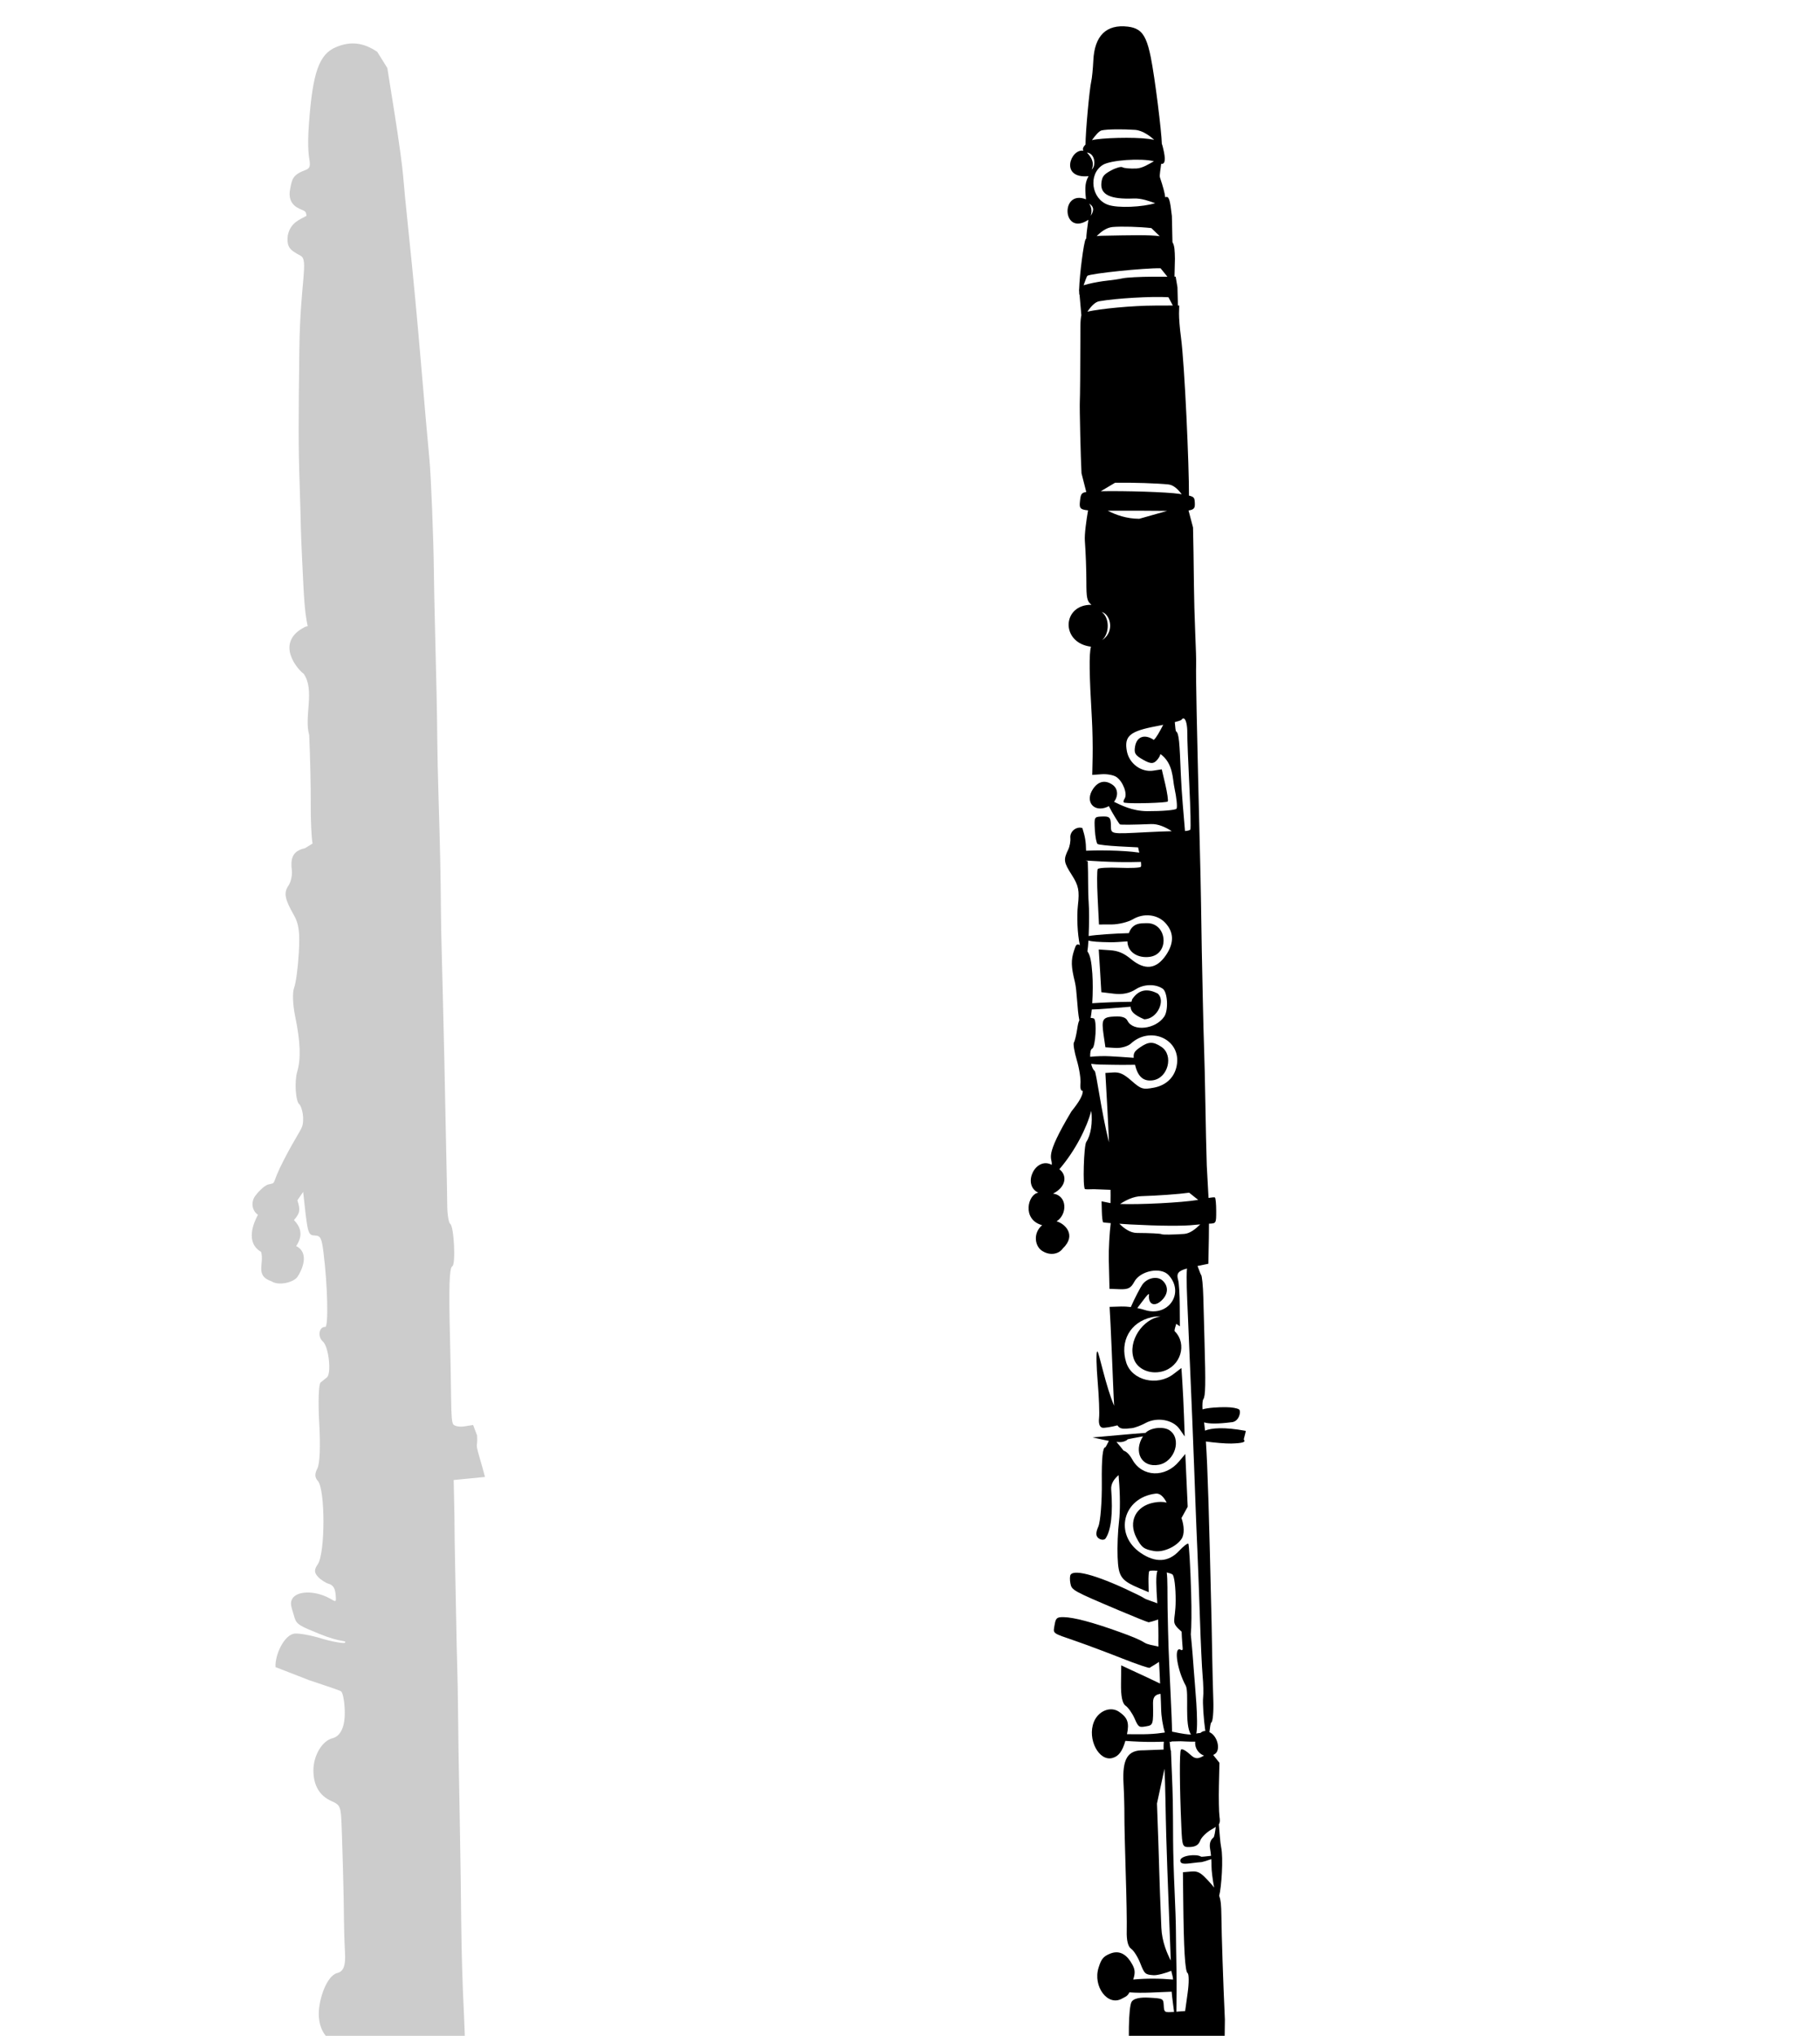<?xml version="1.0" encoding="UTF-8" standalone="no"?>
<!-- Created with Inkscape (http://www.inkscape.org/) -->
<svg
   xmlns:dc="http://purl.org/dc/elements/1.1/"
   xmlns:cc="http://creativecommons.org/ns#"
   xmlns:rdf="http://www.w3.org/1999/02/22-rdf-syntax-ns#"
   xmlns:svg="http://www.w3.org/2000/svg"
   xmlns="http://www.w3.org/2000/svg"
   xmlns:sodipodi="http://sodipodi.sourceforge.net/DTD/sodipodi-0.dtd"
   xmlns:inkscape="http://www.inkscape.org/namespaces/inkscape"
   id="svg3153"
   sodipodi:version="0.32"
   inkscape:version="0.46"
   width="634"
   height="709"
   version="1.0"
   sodipodi:docname="Clarinet.svg"
   inkscape:output_extension="org.inkscape.output.svg.inkscape">
  <defs
     id="defs3156">
    <inkscape:perspective
       sodipodi:type="inkscape:persp3d"
       inkscape:vp_x="0 : 526.18109 : 1"
       inkscape:vp_y="0 : 1000 : 0"
       inkscape:vp_z="744.09448 : 526.18109 : 1"
       inkscape:persp3d-origin="372.04724 : 350.78739 : 1"
       id="perspective3160" />
    <inkscape:perspective
       id="perspective3979"
       inkscape:persp3d-origin="372.04724 : 350.78739 : 1"
       inkscape:vp_z="744.09448 : 526.18109 : 1"
       inkscape:vp_y="0 : 1000 : 0"
       inkscape:vp_x="0 : 526.18109 : 1"
       sodipodi:type="inkscape:persp3d" />
  </defs>
  <sodipodi:namedview
     inkscape:window-height="1002"
     inkscape:window-width="1280"
     inkscape:pageshadow="2"
     inkscape:pageopacity="0.0"
     guidetolerance="10.0"
     gridtolerance="10.0"
     objecttolerance="10.0"
     borderopacity="1.0"
     bordercolor="#666666"
     pagecolor="#ffffff"
     id="base"
     showgrid="false"
     inkscape:zoom="0.24457166"
     inkscape:cx="704.52409"
     inkscape:cy="-148.51729"
     inkscape:window-x="1148"
     inkscape:window-y="-4"
     inkscape:current-layer="svg3153" />
  <path
     style="fill:#cccccc"
     d="M 96.01,862.038 C 94.372,858.63 95.313,855.914 99.379,852.316 C 102.542,849.515 103.853,847.447 107.621,839.316 C 110.085,833.997 112.92,826.78 113.921,823.279 C 116.021,815.932 119.339,796.769 119.965,788.371 C 120.201,785.209 120.52,780.865 120.674,778.717 C 121.165,771.889 121.279,741.069 120.827,737.622 C 120.587,735.8 120.52,732.222 120.678,729.671 C 120.836,727.121 120.856,722.376 120.723,719.128 C 120.499,713.665 120.249,713.12 117.401,711.883 C 113.254,710.081 111.073,706.471 111.05,701.372 C 111.028,696.244 113.817,688.032 117.513,687.128 C 119.93,686.537 120.38,684.004 120.185,680.191 C 119.929,675.198 119.814,669.942 119.819,668.516 C 119.837,662.647 119.13,636.547 118.849,632.716 C 118.586,629.123 118.15,628.415 115.497,627.262 C 111.342,625.456 109.198,621.843 109.175,616.603 C 109.153,611.416 112.212,606.249 115.83,605.364 C 118.136,604.8 120.183,602.235 120.103,596.216 C 120.056,592.717 119.464,589.479 118.788,589.021 C 118.111,588.563 112.974,586.973 107.619,585.122 L 95.982,580.597 C 95.725,576.317 99.054,569.181 102.732,568.918 C 104.402,568.799 108.51,569.554 111.862,570.596 C 115.214,571.638 119.92,572.49 120.18,572.107 C 120.817,571.167 119.018,572.197 111.115,568.967 C 104.743,566.362 103.288,565.793 102.592,563.328 C 101.567,559.702 100.791,558.34 101.918,556.644 C 103.37,554.46 107.804,553.976 112.263,555.515 C 116.757,557.066 117.323,559.407 116.904,555.213 C 116.689,553.049 116.009,552.024 114.491,551.574 C 113.329,551.23 111.628,550.109 110.71,549.082 C 109.416,547.634 109.412,546.669 110.696,544.774 C 113.327,540.889 113.332,518.628 110.702,515.728 C 109.626,514.542 109.583,513.254 110.558,511.404 C 111.414,509.78 111.662,503.727 111.203,495.631 C 110.785,488.248 110.997,482.042 111.687,481.465 C 112.362,480.899 113.339,480.107 113.859,479.705 C 115.542,478.402 114.515,468.996 112.498,467.237 C 110.551,465.539 111.098,462.033 113.297,462.12 C 114.465,462.166 114.126,447.578 112.697,436.259 C 112.052,431.151 111.661,430.364 109.734,430.292 C 107.392,430.205 107.198,429.616 106.036,419.011 L 105.607,415.097 L 103.591,418.016 C 104.626,421.276 104.603,422.395 102.407,424.903 C 104.312,426.931 105.982,429.778 103.167,433.956 C 107.944,436.347 105.189,442.371 103.639,444.659 C 102.313,446.616 97.065,447.91 94.583,446.229 C 88.694,444.258 92.144,440.12 90.952,435.985 C 85.389,432.749 88.319,425.873 89.859,423.064 C 87.719,421.615 87.421,418.674 88.8,416.638 C 89.359,415.813 91.86,412.872 93.544,412.486 C 96.515,411.805 94.279,412.899 98.814,404.088 C 103.184,395.599 105.074,393.485 105.419,391.719 C 106.116,388.143 104.705,384.895 104.324,384.637 C 102.989,383.732 102.504,376.742 103.534,373.24 C 104.874,368.682 104.656,362.82 102.816,353.937 C 101.985,349.921 101.824,345.597 102.449,344.026 C 103.059,342.494 103.795,337.053 104.085,331.935 C 104.499,324.631 104.131,321.784 102.374,318.698 C 99.152,313.04 98.772,310.953 100.497,308.406 C 101.337,307.165 101.862,304.786 101.662,303.119 C 101.205,299.296 101.63,296.398 106.223,295.412 L 108.881,293.777 C 108.491,291.708 108.206,285.469 108.249,279.914 C 108.291,274.36 108.048,263.596 107.708,255.996 C 105.841,249.576 109.776,240.431 105.804,234.664 C 103.762,233.281 95.501,223.812 106.168,218.374 C 108.26,217.307 106.556,221.331 105.713,204.407 C 104.95,189.088 104.839,186.319 104.67,178.337 C 104.62,175.978 104.471,170.986 104.34,167.243 C 103.961,156.485 103.949,146.344 104.283,121.308 C 104.591,98.256 107.57,90.603 104.713,89.065 C 101.124,87.135 99.786,86.238 100.248,82.011 C 101.162,77.463 104.459,76.491 106.745,75.184 C 106.644,73.283 106.006,73.539 104.169,72.636 C 101.496,71.321 100.392,69.105 101.104,65.639 C 101.733,62.575 101.859,60.908 106.221,59.294 C 107.788,58.714 108.112,58.102 107.869,56.183 C 107.703,54.868 106.961,52.04 107.619,43.107 C 108.924,25.391 111.061,18.892 117.117,16.384 C 122.178,14.288 126.605,14.806 131.417,18.057 L 134.934,23.705 L 137.46,39.607 C 138.85,48.354 140.167,57.902 140.389,60.826 C 140.61,63.75 141.487,72.769 142.337,80.867 C 143.898,95.727 145.409,111.747 146.76,127.765 C 147.88,141.043 149.03,154.112 149.574,159.733 C 150.145,165.636 151.02,187.548 151.141,198.943 C 151.187,203.292 151.357,211.832 151.518,217.92 C 151.993,235.786 152.285,250.164 152.328,257.739 C 152.35,261.63 152.568,271.339 152.812,279.315 C 153.307,295.508 153.503,304.891 153.592,316.552 C 153.624,320.892 153.748,327.498 153.865,331.231 C 153.983,334.965 154.151,341.6 154.238,345.978 C 154.326,350.355 154.479,356.76 154.579,360.212 C 154.679,363.663 154.891,373.517 155.051,382.108 C 155.21,390.699 155.432,401.397 155.544,405.881 C 155.656,410.364 155.768,416.619 155.793,419.779 C 155.818,422.939 156.287,425.839 156.836,426.222 C 158.166,427.152 158.808,440.451 157.55,441.016 C 156.524,441.476 156.308,448.348 156.762,466.052 C 156.91,471.798 157.085,481.346 157.151,487.27 C 157.218,493.194 157.424,495.374 157.887,496.038 C 158.35,496.701 160.096,497.025 161.766,496.758 L 164.803,496.271 L 166.194,499.906 C 166.517,505.474 165.017,500.652 167.996,510.886 L 168.942,514.366 L 163.493,514.901 L 158.043,515.435 L 158.3,527.603 C 158.316,532.531 158.441,541.257 158.577,546.996 C 158.713,552.734 158.876,560.998 158.94,565.358 C 159.003,569.719 159.151,576.342 159.269,580.075 C 159.387,583.808 159.51,590.414 159.543,594.754 C 159.576,599.094 159.662,605.989 159.735,610.076 C 159.808,614.163 159.994,624.542 160.148,633.141 C 160.303,641.739 160.456,651.142 160.489,654.035 C 160.522,656.929 160.596,663.575 160.654,668.805 C 160.781,680.223 161.111,691.424 161.604,701.028 C 161.804,704.928 162.011,711.287 162.063,715.159 C 162.116,719.031 162.606,723.168 163.152,724.351 C 163.698,725.534 163.918,728.404 163.641,730.728 C 163.364,733.052 163.773,742.212 164.549,751.084 C 165.325,759.955 166.152,769.602 166.386,772.521 C 166.977,779.877 171.621,809.048 173.199,815.316 C 173.913,818.154 174.731,821.762 175.015,823.333 C 175.731,827.282 180.306,840.931 182.509,845.687 C 183.955,848.81 184.796,849.665 186.606,849.854 C 189.431,850.148 192.136,853.061 192.593,856.3 C 193.49,862.657 186.658,869.321 174.618,873.833 C 163.283,878.081 130.086,879.227 117.076,875.82 C 112.127,874.523 97.37,864.869 96.01,862.038 z"
     id="path4733"
     sodipodi:nodetypes="csssssssssssssssssssccsssssssssssssssssssscccccscccssssssssssssccsccssssssccsssssscccssssssssssssssssssssccccccccsssssssssssssssssssssc" />
  <path
     style="fill:#000000"
     d="M 396.508,10.445 C 395.531,9.809 394.348,9.448 392.885,9.275 C 385.388,8.385 381.27,12.435 380.863,21.061 C 380.723,24.029 380.392,27.309 380.133,28.379 C 379.557,30.76 378.13,45.895 378.143,50.319 C 377.44,51.045 376.948,51.884 377.416,52.507 C 372.981,51.626 368.977,62.335 379.206,61.343 C 378.133,63.303 377.816,64.855 378.306,69.415 C 369.214,65.844 370.017,82.58 379.138,76.546 C 378.672,79.702 378.441,81.787 378.396,83.101 C 378.315,83.159 378.245,83.214 378.204,83.273 C 377.506,84.304 376.068,95.764 375.928,100.565 C 375.873,100.838 375.877,101.153 375.92,101.579 C 375.931,102.219 375.97,102.666 376.076,102.742 C 376.231,104.043 376.46,107.705 376.692,109.802 C 376.497,110.579 376.376,111.937 376.372,113.284 C 376.312,130.523 376.247,138.152 376.159,139.787 C 376.042,142 376.453,159.655 376.747,164.832 L 378.406,171.353 C 376.702,171.593 376.462,172.145 376.226,174.405 C 375.988,176.687 375.951,177.473 379.027,177.737 C 378.423,181.244 377.734,186.113 377.917,188.459 C 378.208,192.198 378.433,198.519 378.437,202.513 C 378.443,208.059 378.601,209.425 380.224,210.63 C 369.968,210.498 369.318,223.857 380.038,225.225 C 379.335,227.851 379.456,234.906 380.349,250.12 C 380.58,254.042 380.691,260.075 380.615,263.547 L 380.482,269.874 L 383.812,269.638 C 385.635,269.508 387.925,269.933 388.901,270.594 C 391.2,272.151 392.846,276.528 391.749,278.147 C 391.278,278.842 391.26,279.471 391.704,279.551 C 394.043,279.97 406.454,279.619 406.789,279.125 C 407.004,278.807 406.628,276.152 405.948,273.233 L 404.704,267.937 L 401.754,268.392 C 397.596,269.04 393.39,265.973 392.564,261.676 C 391.54,256.356 393.534,254.655 402.804,252.911 C 403.647,252.752 404.426,252.589 405.208,252.426 C 404.018,254.706 402.792,256.99 401.919,257.672 C 398.723,255.537 395.986,256.506 395.393,260.007 C 394.998,262.339 395.426,263.028 398.211,264.596 C 400.865,266.09 401.779,266.099 403.046,264.7 C 403.659,264.025 404.05,263.323 404.241,262.603 C 408.756,265.871 408.431,271.233 409.112,274.357 C 409.88,277.881 410.193,281.152 409.838,281.643 C 409.483,282.134 404.899,282.527 399.63,282.504 C 394.478,282.482 390.458,280.398 388.066,279.238 C 389.578,277.302 389.55,274.657 387.477,273.253 C 384.961,271.549 382.572,272.082 380.767,274.747 C 377.843,279.064 380.921,283.031 385.669,281.049 C 385.885,280.959 386.064,280.841 386.261,280.733 C 387.458,283.175 389.9,286.972 390.097,287.106 C 390.364,287.287 395.237,287.237 400.967,286.995 C 403.474,286.889 406.057,288.099 408.195,289.475 C 405.777,289.534 402.542,289.66 399.351,289.826 C 386.739,290.482 387.037,290.536 386.991,287.568 C 386.944,284.566 386.57,284.213 383.452,284.379 C 381.226,284.497 381.148,284.686 381.39,288.983 C 381.529,291.446 381.963,293.674 382.342,293.931 C 382.72,294.187 386.05,294.56 389.746,294.757 L 396.452,295.109 L 396.872,296.941 C 390.948,296.051 381.516,296.103 378.337,296.276 C 378.277,293.011 378.013,291.468 377.043,288.379 C 374.97,287.693 372.644,289.577 372.858,291.772 C 372.975,292.968 372.641,294.8 372.117,295.875 C 370.395,299.412 370.523,300.277 373.37,304.725 C 375.724,308.406 376.077,310.156 375.493,315.298 C 375.065,319.071 375.302,325.35 376.18,329.162 C 375.045,328.525 374.805,329.021 374.138,331.062 C 373.055,334.375 373.108,336.64 374.439,341.986 C 375.197,345.028 375.195,351.404 375.996,355.345 C 375.675,355.886 375.486,356.792 375.237,358.416 C 374.919,360.488 374.421,362.575 374.102,363.045 C 373.784,363.515 374.24,366.301 375.114,369.241 C 375.988,372.181 376.545,375.875 376.38,377.458 C 376.215,379.041 376.588,380.112 377.177,379.848 C 377.287,381.41 375.926,383.739 373.232,387.065 C 363.362,403.586 366.695,402.876 366.37,405.666 C 360.787,402.625 355.851,412.619 361.713,415.383 C 358.076,415.793 355.836,424.727 363.034,426.695 C 359.685,429.467 360.468,434.386 363.4,435.851 C 365.997,437.349 368.93,436.714 370.255,434.757 C 375.101,430.152 371,426.15 368.062,425.345 C 371.868,422.963 371.848,416.3 366.816,415.707 C 371.629,413.239 371.695,409.171 369.028,407.203 C 374.67,400.606 378.622,392.655 380.142,386.838 C 380.656,390.875 380.034,395.3 378.407,397.703 C 377.541,398.98 377.13,413.452 377.939,414.107 C 378.073,414.215 379.478,414.236 381.077,414.156 L 386.856,414.372 C 386.897,415.105 386.862,417.206 386.848,419.009 L 383.732,418.371 L 383.828,421.908 C 383.873,423.855 384.081,425.551 384.285,425.69 C 384.381,425.754 385.416,425.847 386.927,425.969 C 386.518,429.177 386.164,435.008 386.252,438.836 L 386.49,448.848 L 390.095,448.987 C 393.03,449.078 393.956,448.598 395.132,446.398 C 397.198,442.533 404.376,441.129 407.084,444.076 C 412.848,450.35 406.895,458.905 398.657,456.184 C 397.947,455.949 397.081,455.737 396.174,455.559 C 398.189,452.947 400.377,449.769 400.256,450.926 C 399.918,454.166 402.035,455.24 404.47,453.063 C 406.981,450.818 407.175,447.988 404.973,445.968 C 404.858,445.862 404.73,445.766 404.602,445.679 C 402.692,444.38 399.497,445.164 397.898,447.441 C 397.37,448.193 395.202,452.206 393.923,455.204 C 392.704,455.056 391.513,454.98 390.579,455.015 L 386.53,455.141 L 386.851,461.02 C 387.019,464.245 387.416,473.72 387.754,482.088 C 387.88,485.207 387.991,487.568 388.115,489.58 C 385.255,483.029 382.837,470.977 382.299,470.694 C 382.251,470.669 382.193,470.686 382.151,470.745 C 381.835,471.195 381.932,475.881 382.378,481.165 C 382.824,486.449 383.047,492.156 382.857,493.831 C 382.638,495.766 383.048,497.001 384.028,497.229 C 384.569,497.355 387.108,496.991 389.269,496.401 C 390.114,497.82 391.556,497.666 394.229,497.382 C 395.302,497.268 397.451,496.458 399.017,495.606 C 403.038,493.418 408.56,494.379 410.894,497.686 L 412.695,500.265 L 412.452,493.269 C 412.317,489.427 412.051,484.072 411.872,481.364 L 411.553,476.43 L 408.746,478.568 C 403.063,482.894 394.315,480.755 392.334,474.547 C 389.978,467.166 393.704,460.459 401.091,458.776 C 402.33,458.493 403.339,458.408 404.274,458.478 C 398.072,459.318 392.706,467.159 395.012,473.379 C 396.314,476.892 400.628,478.728 404.896,477.621 C 411.257,475.971 413.7,468.076 409.229,463.646 C 408.974,463.394 409.452,462.083 409.742,461.049 L 411.009,461.908 L 410.967,454.783 C 410.952,450.864 410.706,446.822 410.409,445.8 C 409.758,443.561 410.339,442.638 413.48,441.766 C 413.221,445.222 413.472,450.674 413.788,457.751 C 414.724,478.753 416.023,510.991 416.456,523.912 C 416.588,527.835 416.902,535.189 417.125,540.255 C 417.347,545.32 417.746,555.966 418.008,563.915 C 418.271,571.863 418.673,580.712 418.93,583.562 C 419.187,586.411 419.274,589.795 419.117,591.086 C 418.881,593.045 419.31,598.929 419.872,602.845 C 419.261,602.822 418.723,603.041 418.159,603.534 C 417.485,603.564 417.076,603.647 416.736,603.741 C 417.558,599.747 416.203,586.521 415.922,582.43 C 415.708,579.317 415.266,573.568 414.815,569.187 C 415.057,566.851 415.131,561.281 414.931,554.583 C 414.657,545.455 414.209,537.814 413.937,537.605 C 413.666,537.396 412.209,538.543 410.712,540.138 C 406.998,544.094 402.524,544.33 397.393,540.855 C 387.933,534.447 391.115,521.614 402.529,520.178 C 404.203,519.967 405.403,521.413 406.415,523.3 C 405.116,522.968 403.636,522.98 401.917,523.311 C 395.633,524.52 392.962,529.908 395.872,535.522 C 397.634,538.921 398.483,539.57 402.079,540.179 C 405.194,540.707 409.724,538.699 411.592,535.941 C 412.679,534.337 412.505,531.317 411.567,528.677 L 413.737,524.75 L 413.319,515.559 L 412.902,506.369 L 410.742,508.944 C 405.916,514.749 397.858,514.435 394.469,508.339 C 393.477,506.556 392.382,505.478 391.415,505.214 C 390.565,504.123 389.686,503.038 388.915,502.162 C 389.583,502.226 390.191,502.267 390.527,502.234 C 391.47,502.142 392.508,501.706 392.796,501.28 C 392.843,501.211 395.403,500.72 398.151,500.228 C 394.746,505.628 397.67,511.279 403.721,510.115 C 409.293,509.043 411.757,501.064 407.424,498.129 C 405.272,496.671 400.792,497.183 399.044,499.021 C 393.579,499.411 386.181,500.144 383.659,500.338 L 380.58,500.593 L 384.69,501.49 C 385.213,501.604 385.747,501.719 386.283,501.813 C 385.748,502.851 385.148,504.026 385.088,504.023 C 384.12,503.983 383.73,507.786 383.819,516.261 C 383.89,523.022 383.338,529.955 382.596,531.663 C 381.634,533.878 381.692,535.051 382.808,535.807 C 383.669,536.39 384.724,536.379 385.14,535.764 C 387.05,532.945 387.72,526.968 387.086,518.738 C 386.926,516.673 388.164,515.033 389.653,513.721 C 389.696,514.278 389.717,514.811 389.771,515.386 C 390.213,520.051 390.235,526.54 389.821,529.8 C 389.407,533.061 389.174,538.68 389.322,542.295 C 389.606,549.235 390.502,550.45 397.241,553.283 L 400.153,554.5 L 400.083,551.094 C 400.039,549.215 400.152,547.481 400.328,547.221 C 400.524,546.932 401.766,546.92 403.224,547.069 C 402.552,548.322 402.789,553.07 403.103,557.668 C 403.118,557.89 403.135,558.15 403.15,558.38 C 401.328,557.647 399.336,557.108 398.578,556.604 C 398.072,556.268 397.425,555.935 396.592,555.523 C 383.44,549.018 374.377,546.304 372.948,548.415 C 372.668,548.828 372.63,550.158 372.865,551.379 C 373.335,553.822 373.516,553.927 389.879,560.865 C 395.298,563.162 399.908,565.007 400.146,564.988 C 400.262,564.979 401.841,564.623 403.42,563.998 C 403.506,566.286 403.561,568.415 403.543,569.78 C 403.531,570.683 403.517,572.007 403.55,573.446 C 401.757,573.046 399.721,572.738 398.672,572.067 C 397.012,571.006 394.254,569.895 389.824,568.301 C 380.563,564.969 374.015,563.246 370.525,563.193 C 368.199,563.157 367.782,563.478 367.385,565.822 C 366.838,569.049 366.24,568.583 374.737,571.518 C 378.539,572.832 385.825,575.565 390.935,577.583 C 396.045,579.601 400.353,581.065 400.514,580.826 C 400.595,580.707 402.175,579.849 403.745,578.787 C 403.799,580.015 403.879,581.274 403.944,582.394 C 404.015,583.606 404.049,584.983 404.114,586.322 C 401.32,584.941 396.098,582.548 394.345,581.743 L 390.588,579.99 L 390.505,586.464 C 390.45,590.757 390.977,593.272 392.097,594.034 C 393.022,594.665 394.433,596.67 395.219,598.451 C 396.595,601.571 396.746,601.653 399.22,601.237 C 401.728,600.815 401.779,600.625 401.655,593.073 C 401.613,590.495 403,590.087 404.287,589.911 C 404.372,591.968 404.464,593.915 404.483,595.139 C 404.522,597.708 405.045,600.965 405.775,603.374 C 405.43,603.421 405.089,603.451 404.742,603.505 C 400.547,604.159 395.83,603.957 392.587,603.953 C 393.436,599.944 392.798,598.195 389.828,596.158 C 386.841,594.111 382.582,595.844 381.039,599.717 C 378.67,605.663 382.827,613.611 387.586,612.228 C 389.684,611.619 390.958,609.959 392.024,606.289 C 394.709,606.492 399.429,606.723 402.24,606.642 C 403.65,606.601 404.477,606.592 405.422,606.57 C 405.338,607.273 405.328,608.213 405.341,609.308 L 398.37,609.569 C 392.801,609.453 390.923,612.548 391.378,621.062 C 391.572,624.696 391.71,629.681 391.687,632.142 C 391.663,634.602 391.865,643.548 392.138,652.037 C 392.412,660.526 392.581,669.744 392.499,672.512 C 392.404,675.737 392.943,677.945 394.023,678.677 C 394.95,679.305 396.385,681.592 397.227,683.754 C 398.672,687.46 398.955,687.703 401.894,687.896 C 403.12,687.977 406.294,687.11 408.033,686.355 C 408.225,687.588 408.563,688.131 408.644,689.411 C 404.028,689.002 399.372,688.984 394.759,689.404 C 395.576,686.933 395.317,685.764 394.416,684.114 C 393.523,682.479 392.519,681.325 391.408,680.643 C 389.98,679.765 388.394,679.684 386.66,680.408 C 384.331,681.381 383.65,682.207 382.689,685.268 C 380.632,691.826 385.916,698.833 390.818,696.058 C 391.908,695.441 392.706,695.322 393.434,693.867 C 398.32,694.249 403.25,693.788 408.153,693.645 C 408.349,696.12 408.721,698.39 408.986,700.664 C 405.604,700.926 405.519,700.844 405.388,698.453 C 405.254,696.008 405.178,695.997 400.294,695.72 C 397.094,695.538 394.965,696.009 394.234,697.088 C 393.054,698.83 392.967,711.968 393.709,717.756 L 391.605,717.463 L 391.771,720.897 C 391.849,722.794 392.09,724.472 392.307,724.619 C 392.386,724.673 393.172,724.773 394.229,724.902 C 393.955,729.301 393.661,735.891 393.648,740.248 C 393.547,775.409 390.607,798.81 383.954,817.472 C 381.674,823.866 378.379,831.647 376.615,834.771 C 374.945,837.73 373.45,840.65 373.107,841.566 C 370.967,843.109 368.004,845.289 364,848.268 C 359.015,856.816 379.977,862.045 385.784,864.42 C 398.793,867.827 432.007,866.664 443.342,862.416 C 455.382,857.904 462.223,851.25 461.325,844.893 C 460.055,843.891 458.502,843.232 456.905,842.615 C 456.846,842.552 456.778,842.496 456.698,842.475 C 456.654,842.464 456.591,842.481 456.541,842.483 C 456.533,842.483 456.524,842.465 456.516,842.465 C 453.626,841.365 450.665,840.348 449.113,837.791 C 440.338,823.771 431.217,778.867 428.578,736.656 L 426.904,723.859 C 427.805,723.57 428.452,723.246 428.662,722.936 C 428.968,722.484 429.084,720.908 428.93,719.419 C 428.826,718.409 428.751,717.757 428.052,717.428 C 427.72,717.271 427.204,717.208 426.52,717.183 L 426.691,703.333 C 426.045,689.327 425.566,674.65 425.467,667.025 C 425.425,663.732 425.297,661.846 424.702,660.242 C 425.493,657.37 426.195,647.122 425.39,643.345 C 425.052,641.76 424.827,638.037 424.591,635.331 C 425.024,634.711 424.994,633.973 424.81,632.611 C 424.605,631.093 424.519,626.25 424.612,621.87 L 424.791,613.915 L 422.627,611.203 C 422.845,611.096 423.056,610.96 423.271,610.809 C 425.137,609.508 424.292,605.3 422.007,603.649 C 421.854,603.539 421.688,603.445 421.523,603.36 C 421.445,603.319 421.374,603.282 421.299,603.246 C 421.486,601.634 421.7,599.994 421.956,599.879 C 422.485,599.641 422.794,596.182 422.663,592.205 C 422.531,588.227 422.362,581.853 422.299,578.031 C 422.236,574.209 422.133,568.39 422.056,565.071 C 421.178,527.367 420.688,510.96 420.075,502.018 C 422.916,502.433 426.981,502.784 428.876,502.733 C 432.86,502.626 434.121,502.231 433.272,501.37 C 433.181,501.277 434.087,498.394 433.945,498.315 C 426.323,496.909 422.095,497.321 419.774,498.228 C 419.672,497.181 419.562,496.205 419.448,495.366 C 421.096,495.862 424.054,495.958 429.243,495.282 C 431.705,494.961 432.494,491.321 431.556,490.809 C 430.826,490.411 429.227,490.089 427.002,490.065 C 424.54,490.038 420.721,490.253 418.892,490.837 C 418.792,489.132 418.887,487.725 419.178,487.294 C 419.947,486.159 420.022,482.41 419.574,466.426 C 419.465,462.533 419.286,455.975 419.179,451.853 C 419.072,447.732 418.712,444.177 418.379,443.951 C 418.224,443.847 417.754,442.382 417.162,440.9 L 420.929,440.131 L 421.026,435.139 C 421.063,433.308 421.169,429.004 421.144,426.16 C 421.175,426.159 421.227,426.162 421.257,426.161 C 423.639,426.077 423.676,426.008 423.665,421.715 C 423.658,419.315 423.468,417.208 423.214,417.031 C 423.058,416.923 422.157,417.002 420.994,417.188 L 420.383,405.942 C 420.224,401.25 420.011,391.642 419.899,384.591 C 419.786,377.54 419.584,368.978 419.458,365.571 C 419.332,362.164 419.136,354.792 419.024,349.161 C 418.911,343.529 418.731,335.254 418.639,330.783 C 418.546,326.311 418.441,319.077 418.384,314.72 C 418.327,310.364 418.119,300.983 417.93,293.88 C 417.742,286.778 417.497,276.828 417.391,271.774 C 417.285,266.721 417.039,256.047 416.855,248.048 C 416.67,240.048 416.606,232.623 416.673,231.544 C 416.739,230.465 416.578,225.41 416.356,220.308 C 416.135,215.207 415.948,208.021 415.919,204.348 C 415.89,200.675 415.821,195.193 415.757,192.161 C 415.694,189.128 415.623,185.331 415.594,183.709 L 414.026,177.777 C 416.195,177.474 416.281,176.721 416.212,175.107 C 416.164,173.981 416.094,173.414 415.404,173.012 C 415.125,172.849 414.701,172.722 414.176,172.595 C 414.243,162.701 412.696,127.141 411.376,117.329 C 410.982,114.405 410.684,110.765 410.716,109.22 L 410.78,106.395 L 410.329,106.391 L 410.168,100.054 L 409.545,96.349 L 409.138,96.337 L 409.288,90.098 C 409.225,87.407 409.201,85.587 408.428,84.345 L 408.227,75.225 C 407.585,69.631 407.232,68.08 405.917,68.716 C 405.747,67.256 405.182,65.082 404.07,61.804 C 403.83,61.095 404.331,58.708 404.486,57.066 C 405.899,57.257 406.125,55.533 405.184,51.688 C 405.026,51.042 404.918,50.533 404.753,50.151 C 404.753,50.144 404.728,50.14 404.728,50.133 C 404.632,45.789 402.336,27.207 400.884,19.977 C 399.812,14.637 398.658,11.847 396.508,10.445 z M 399.457,46.714 C 400.42,47.308 401.299,48.007 402.06,48.666 C 401.521,48.568 400.905,48.474 400.112,48.366 C 395.012,47.669 383.498,47.993 380.373,48.81 C 381.489,47.273 382.818,45.621 383.77,45.412 C 385.639,45.001 390.853,44.926 395.368,45.228 C 396.779,45.323 398.176,45.925 399.457,46.714 z M 401.97,56.154 C 400.26,57.107 397.986,58.595 395.841,58.683 C 393.666,58.773 391.508,58.579 391.034,58.258 C 390.56,57.937 388.745,58.436 387.039,59.364 C 384.456,60.769 383.902,61.504 383.67,63.725 C 383.247,67.778 386.772,69.472 394.88,69.129 C 397.726,69.009 400.393,70.089 402.418,70.762 C 398.113,72.101 389.459,72.562 385.963,71.317 C 380.176,69.257 379.026,60.754 384.088,57.479 C 386.838,55.7 397.564,55.047 401.97,56.154 z M 379.594,53.416 C 381.6,54.48 381.66,58.005 380.289,59.02 C 381.397,56.618 380.043,54.573 378.617,53.131 C 378.984,53.169 379.307,53.263 379.594,53.416 z M 401.071,79.437 L 403.997,82.249 C 400.39,81.75 394.294,81.899 383.829,82.101 C 383.209,82.113 382.588,82.169 382.008,82.226 C 383.512,80.769 385.408,79.234 387.631,79.052 C 390.759,78.797 396.812,78.962 401.071,79.437 z M 379.379,70.896 C 380.722,71.707 381.468,72.906 379.954,75.173 C 380.568,73.165 380.031,71.77 379.379,70.896 z M 404.279,93.424 L 406.667,96.362 L 401.493,96.368 C 397.072,96.381 392.397,96.641 391.114,96.924 C 389.831,97.207 387.409,97.573 385.734,97.734 C 384.059,97.895 381.113,98.399 379.182,98.882 C 378.467,99.061 377.92,99.202 377.471,99.346 C 378.029,97.765 378.601,96.186 378.795,96.053 C 380.001,95.234 398.721,93.303 404.279,93.424 z M 407.031,103.516 L 408.552,106.396 L 402.346,106.419 C 394.449,106.435 383.223,107.521 378.79,108.543 C 379.884,106.943 381.36,105.186 382.908,104.916 C 388.91,103.868 401.25,103.155 407.031,103.516 z M 409.085,169.524 C 410.08,170.19 410.935,171.177 411.657,172.135 C 411.353,172.087 411.192,172.052 410.844,171.999 C 406.586,171.353 391.875,170.91 383.461,171.078 L 388.45,168.116 C 394.779,168.031 403.123,168.311 406.994,168.712 C 407.745,168.789 408.436,169.09 409.085,169.524 z M 406.562,177.931 L 396.851,180.676 C 392.441,180.657 388.723,179.332 385.89,177.857 C 386.371,177.854 386.758,177.861 387.286,177.858 C 392.244,177.829 400.079,177.85 404.69,177.908 C 405.397,177.917 405.937,177.924 406.562,177.931 z M 384.856,213.654 C 387.13,215.399 387.871,220.397 383.921,222.948 C 386.54,220.559 386.586,215.218 383.785,213.118 C 384.163,213.218 384.531,213.405 384.856,213.654 z M 412.513,250.278 C 413.152,250.7 413.612,252.592 413.595,255.2 C 413.58,257.443 413.915,265.817 414.316,273.806 C 414.718,281.795 414.868,288.596 414.639,288.933 C 414.482,289.163 413.74,289.348 412.797,289.422 C 412.39,284.571 411.599,275.947 411.355,269.875 C 410.901,258.568 410.718,255.352 409.672,254.695 C 409.523,254.601 409.374,253.099 409.237,251.493 C 410.536,251.149 411.446,250.85 411.557,250.687 C 411.884,250.203 412.223,250.086 412.513,250.278 z M 397.447,300.161 C 397.539,301.008 397.554,301.673 397.417,301.877 C 397.181,302.225 393.817,302.376 389.943,302.212 C 386.068,302.048 382.673,302.246 382.399,302.651 C 382.125,303.056 382.113,307.556 382.369,312.67 L 382.829,321.965 L 387.215,321.954 C 389.624,321.95 392.974,321.142 394.673,320.136 C 398.408,317.926 403.1,318.426 405.863,321.337 C 408.942,324.581 409.072,328.356 406.187,332.615 C 402.827,337.577 398.813,338.033 393.939,333.982 C 391.498,331.952 389.458,331.104 386.646,330.929 L 382.748,330.666 L 383.213,338.115 L 383.652,345.546 L 388.052,346.073 C 390.957,346.434 393.518,345.921 395.612,344.551 C 398.438,342.701 402.484,342.601 405.018,344.317 C 406.746,345.487 407.099,351.776 405.562,354.045 C 402.558,358.48 394.709,359.363 392.767,355.494 C 392.191,354.348 390.891,353.906 388.453,354.006 C 384.088,354.187 383.64,354.859 384.428,360.339 L 385.071,364.738 L 388.58,364.963 C 390.504,365.082 392.915,364.395 393.956,363.434 C 400.583,357.316 410.947,361.725 410.036,370.286 C 409.562,374.744 406.589,377.903 402.017,378.782 C 398.156,379.525 397.481,379.316 394.233,376.454 C 391.508,374.052 390.012,373.354 387.859,373.495 L 385.058,373.674 L 385.793,386.854 C 385.981,390.25 386.157,394.178 386.31,397.848 C 383.549,386.788 381.911,373.354 381.319,372.953 C 380.797,372.599 380.381,371.629 380.106,370.508 C 382.145,370.809 384.878,370.777 387.549,370.832 C 388.879,370.859 392.515,370.904 395.402,370.829 C 396.36,374.98 398.307,376.695 401.594,376.231 C 406.906,375.481 408.948,367.512 404.574,364.586 C 401.695,362.661 400.094,362.686 397.058,364.817 C 395.331,366.029 394.778,366.672 394.934,368.399 C 391.995,368.151 388.386,367.964 386.73,367.861 C 384.729,367.738 381.88,367.809 379.769,368.053 C 379.714,366.649 379.91,365.425 380.474,365.172 C 381.635,364.651 382.166,355.368 381.071,354.706 C 380.921,354.615 380.486,354.53 379.929,354.498 C 380.081,353.608 380.23,352.615 380.332,351.563 C 381.82,351.532 383.636,351.429 385.873,351.24 C 388.468,351.021 391.253,350.82 393.851,350.605 C 393.873,352.211 394.978,353.426 398.586,354.982 C 403.265,354.909 406.136,348.257 403.22,345.967 C 399.993,344.345 396.866,344.311 394.39,348.026 C 394.298,348.329 394.223,348.607 394.15,348.882 C 389.871,348.921 384.373,349.125 380.478,349.397 C 380.704,345.831 380.722,341.947 380.511,339.04 C 380.198,334.752 379.781,332.686 378.799,331.313 C 378.948,330.481 379.065,329.145 379.156,327.554 C 380.368,327.938 382.685,328.091 386.9,328.157 C 388.171,328.177 390.433,328.022 392.736,327.845 C 392.831,331.849 396.67,333.776 400.523,333.233 C 406.289,332.419 406.666,325.017 402.761,322.406 C 401.86,321.804 400.714,321.457 399.37,321.506 C 397.483,321.574 394.558,321.29 393.242,324.98 C 388.08,325.116 381.811,325.54 379.237,325.986 C 379.419,321.743 379.422,316.526 379.237,314.172 C 378.955,310.573 379.134,304.942 378.926,299.921 C 378.456,299.821 378.198,299.753 378.121,299.716 C 378.529,299.593 386.828,300.503 397.447,300.161 z M 414.255,415.379 L 417.392,417.881 C 411.476,418.863 397.029,419.565 390.191,419.311 C 392.146,418.006 394.785,416.667 397.587,416.583 C 403.215,416.414 410.719,415.879 414.255,415.379 z M 418.109,426.407 C 416.543,427.965 414.536,429.588 412.537,429.729 C 408.54,430.01 404.989,430.05 404.658,429.827 C 404.327,429.603 400.447,429.411 396.046,429.391 C 393.642,429.38 391.482,427.72 389.916,426.182 C 391.152,426.264 392.235,426.35 393.675,426.426 C 404.021,426.975 412.349,427.035 416.184,426.574 C 416.728,426.509 417.429,426.468 418.109,426.407 z M 408.415,548.321 C 409.061,548.758 409.565,552.871 409.544,557.464 C 409.51,565.256 407.508,564.629 411.623,568.271 C 411.654,570.521 412.078,574.483 411.993,574.523 C 411.199,574.899 411.787,574.66 411.032,574.438 C 408.862,573.797 410.141,581.771 413.054,587.055 C 414.283,589.285 412.507,600.707 414.888,604.074 C 413.848,604.084 412.1,603.87 408.282,603.072 C 408.225,597.519 407.527,586.104 407.074,573.984 C 406.959,570.917 406.812,564.697 406.734,560.165 C 406.643,554.969 406.777,550.042 406.436,547.621 C 407.307,547.833 408.043,548.068 408.415,548.321 z M 416.377,606.555 C 416.087,608.681 417.495,610.741 419.427,611.414 C 418.024,612.202 416.697,612.937 415.093,611.46 C 413.156,609.676 411.724,608.855 411.382,609.361 C 410.838,610.165 410.902,621.998 411.53,636.335 C 411.829,643.163 411.913,643.345 414.591,643.24 C 416.498,643.165 417.549,642.484 418.1,641.012 C 418.537,639.845 420.33,638.095 422.055,637.123 C 422.663,636.781 423.118,636.516 423.509,636.259 C 423.29,637.986 423.032,639.692 422.711,639.945 C 421.588,640.831 421.21,642.203 421.562,644.036 C 421.682,644.657 421.786,645.467 421.866,646.318 C 420.288,646.495 418.544,646.71 418.414,646.622 C 416.785,645.521 411.238,646.229 411.168,647.904 C 411.123,648.984 411.993,649.262 414.584,648.934 C 416.505,648.691 418.294,648.492 418.574,648.504 C 418.726,648.511 420.432,648.026 421.953,647.472 C 422.008,648.327 422.041,649.181 422.031,649.864 C 422.01,651.258 422.407,654.665 422.955,657.36 C 422.353,656.611 421.643,655.788 420.703,654.778 C 419.759,653.761 419.029,653.064 418.371,652.594 C 417.273,651.809 416.364,651.653 414.884,651.779 L 412.073,652.027 L 412.177,661.571 C 412.36,678.77 412.801,686.54 413.705,687.177 C 414.194,687.522 414.21,690.606 413.723,694.059 L 412.845,700.371 L 409.784,700.6 C 409.866,697.191 409.915,690.897 409.84,686.975 C 409.736,681.49 409.636,675.017 409.634,672.568 C 409.632,670.12 409.408,663.609 409.151,658.125 C 408.894,652.641 408.667,644.952 408.653,641.029 C 408.606,628.451 408.562,625.256 408.227,617.641 C 408.045,613.535 407.897,609.989 407.903,609.76 C 407.905,609.703 407.889,609.647 407.826,609.595 C 407.724,609.509 407.606,607.957 407.441,606.541 C 407.637,606.66 407.824,606.721 408.021,606.632 C 408.048,606.62 408.061,606.534 408.083,606.485 C 409.054,606.462 410.924,606.417 411.265,606.413 C 411.9,606.407 414.327,606.628 416.377,606.555 z M 405.656,615.976 C 405.915,619.956 406.065,632.787 406.256,639.217 C 406.452,645.793 406.814,656.092 407.059,662.105 C 407.281,667.559 407.614,676.3 407.843,682.792 C 406.542,680.26 404.762,676.211 404.556,671.318 C 404.224,663.453 403.896,654.653 403.833,651.767 C 403.769,648.882 403.414,638.23 403.036,628.091 L 405.656,615.976 z M 420.519,717.572 C 419.285,717.693 417.962,717.806 416.321,717.974 C 409.54,718.669 401.206,718.826 397.805,718.341 L 395.978,718.085 C 396.832,716.832 397.986,715.578 399.28,715.717 C 401.85,715.993 409.181,715.729 415.571,715.126 L 420.519,717.572 z M 423.674,724.616 L 421.179,728.021 C 413.446,729.087 406.957,729.203 399.586,728.417 C 398.402,728.291 397.373,726.832 396.558,725.196 C 398.26,725.375 400.178,725.537 402.422,725.733 C 408.579,726.273 417.932,725.664 423.674,724.616 z M 450.529,843.279 C 451.619,844.145 452.474,844.991 453.154,845.812 C 449.811,849.477 443.321,852.241 432.826,854.426 C 416.81,857.76 400.784,857.895 389.989,854.813 C 383.691,853.014 373.402,848.352 370.707,846.168 C 371.614,844.633 375.2,844.691 375.966,844.031 C 377.558,846.168 382.647,848.682 389.172,850.447 C 396.762,852.501 411.877,853.43 421.868,852.438 C 430.446,851.587 447.263,847.042 448.478,845.249 C 448.847,844.705 449.761,843.815 450.529,843.279 z M 454.981,849.579 C 456.693,864.457 388.93,869.331 367.189,851.976 C 367.816,851.125 368.483,850.008 369.153,848.852 C 371.168,851.954 376.852,855.767 383.516,858.128 C 390.773,860.7 404.067,861.827 418.831,861.101 C 433.348,860.386 440.766,858.663 448.724,854.135 C 452.313,852.093 453.943,850.988 454.981,849.579 z"
     id="path4676" />
</svg>
